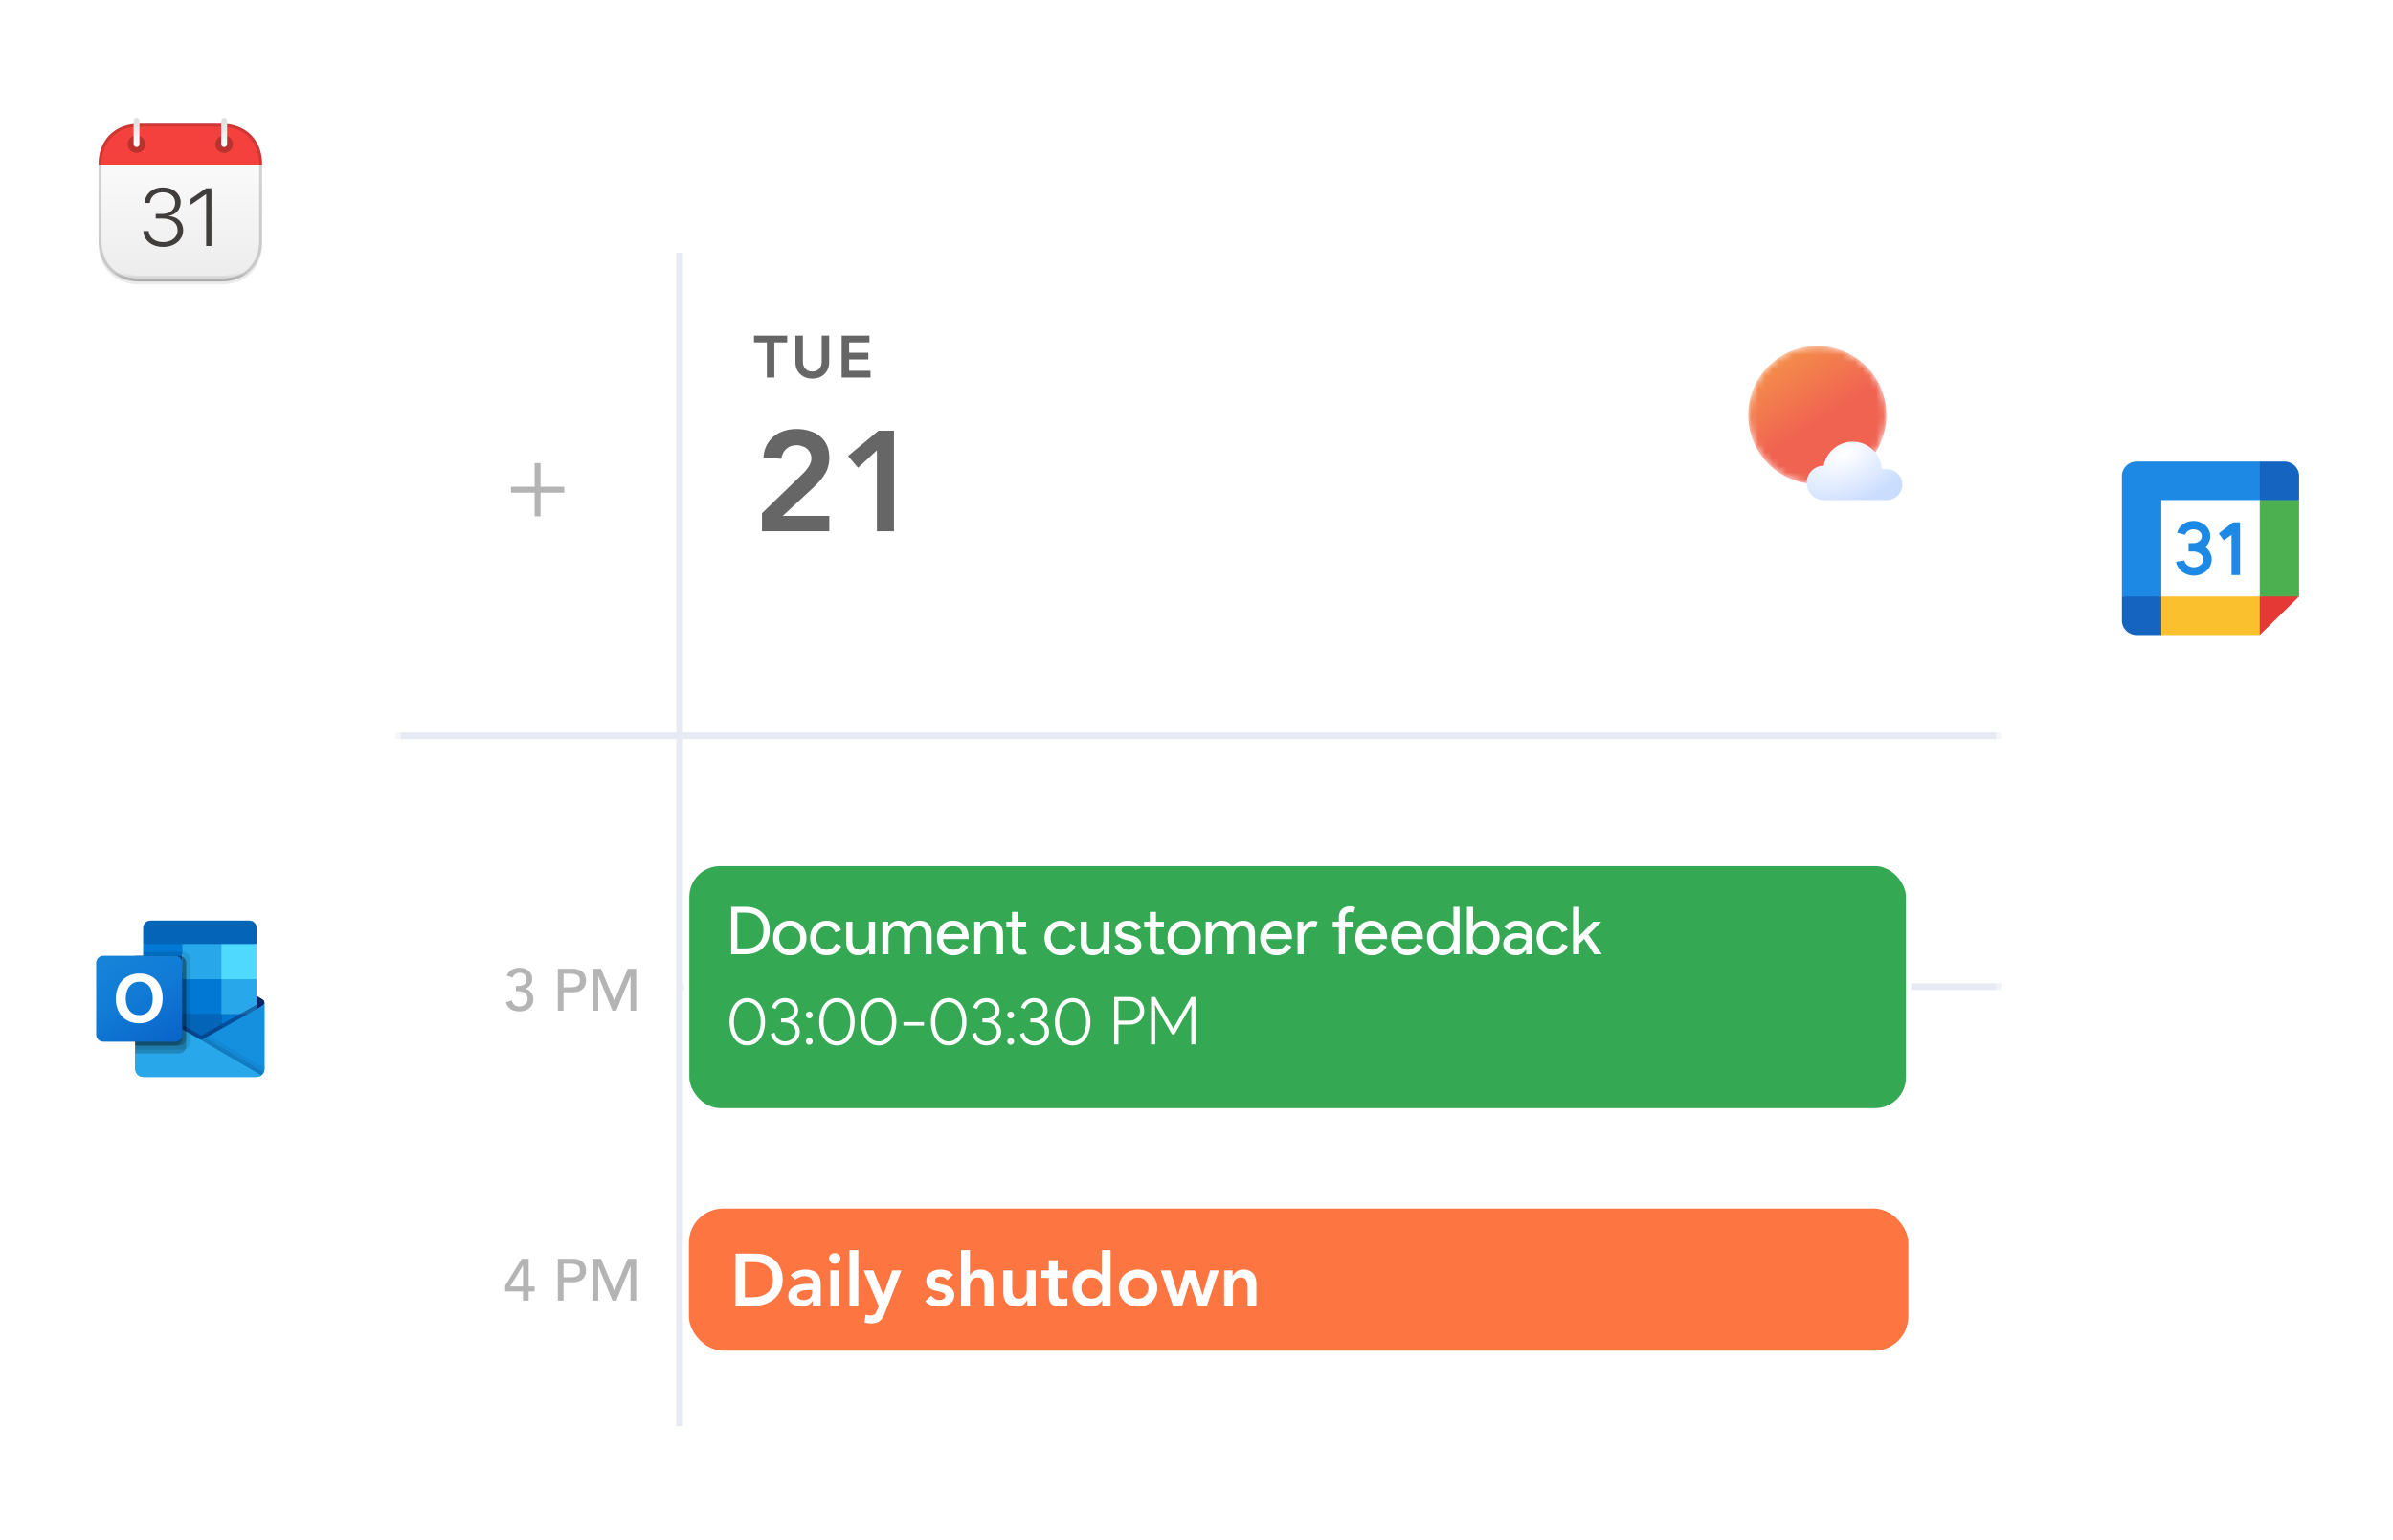 <svg width="345" height="222" viewBox="0 0 345 222" fill="none" xmlns="http://www.w3.org/2000/svg">
<g filter="url(#filter0_ddd_568_1547)">
<rect x="297" y="54.051" width="44" height="44" rx="10" fill="white"/>
<path d="M326.498 68.406H310.885V83.694H326.498V68.406Z" fill="white"/>
<path d="M319.883 73.911L320.598 74.911L321.722 74.111V79.915H322.949V72.31H321.927L319.883 73.911Z" fill="#1E88E5"/>
<path d="M317.94 75.874C318.384 75.475 318.659 74.922 318.659 74.311C318.659 73.097 317.571 72.109 316.234 72.109C315.097 72.109 314.125 72.811 313.871 73.814L315.047 74.106C315.164 73.645 315.663 73.31 316.234 73.31C316.903 73.31 317.447 73.759 317.447 74.311C317.447 74.862 316.903 75.311 316.234 75.311H315.527V76.512H316.234C317.001 76.512 317.649 77.034 317.649 77.652C317.649 78.28 317.034 78.791 316.278 78.791C315.595 78.791 315.012 78.368 314.92 77.806L313.723 77.998C313.909 79.135 315.007 79.992 316.277 79.992C317.702 79.992 318.861 78.942 318.861 77.652C318.861 76.941 318.503 76.303 317.94 75.874Z" fill="#1E88E5"/>
<path d="M325.788 88.559H311.594L310.885 85.78L311.594 83H325.788L326.498 85.78L325.788 88.559Z" fill="#FBC02D"/>
<path d="M328.626 83.694L331.465 82.999V69.101L328.626 68.406L325.787 69.101V82.999L328.626 83.694Z" fill="#4CAF50"/>
<path d="M325.787 69.102L326.497 66.323L325.787 63.543H308.045C306.869 63.543 305.916 64.476 305.916 65.628V83L308.755 83.695L311.593 83V69.102H325.787Z" fill="#1E88E5"/>
<path d="M325.787 83V88.559L331.465 83H325.787Z" fill="#E53935"/>
<path d="M329.335 63.543H325.787V69.102H331.465V65.628C331.465 64.476 330.511 63.543 329.335 63.543Z" fill="#1565C0"/>
<path d="M308.045 88.559H311.593V83H305.916V86.475C305.916 87.626 306.869 88.559 308.045 88.559Z" fill="#1565C0"/>
</g>
<g filter="url(#filter1_ddd_568_1547)">
<rect x="4" y="4" width="44" height="44" rx="10" fill="white"/>
<g clip-path="url(#clip0_568_1547)">
<g opacity="0.08">
<path d="M20.049 38.001C16.556 38.001 14.21 35.654 14.21 32.162V21.102C14.21 17.61 16.556 15.264 20.049 15.264H31.95C35.442 15.264 37.789 17.61 37.789 21.102V32.162C37.789 35.654 35.442 38.001 31.95 38.001H20.049Z" fill="black"/>
</g>
<path d="M20.049 37.579C16.556 37.579 14.21 35.232 14.21 31.74V20.68C14.21 17.188 16.556 14.842 20.049 14.842H31.95C35.442 14.842 37.789 17.188 37.789 20.68V31.74C37.789 35.232 35.442 37.579 31.95 37.579H20.049Z" fill="url(#paint0_linear_568_1547)"/>
<path d="M14.21 20.737V20.68C14.21 17.188 16.556 14.842 20.049 14.842H31.95C35.442 14.842 37.789 17.188 37.789 20.68V20.737H14.21Z" fill="#F4413D"/>
<g opacity="0.16">
<path d="M31.95 14.842H20.049C16.556 14.842 14.21 17.188 14.21 20.68V31.74C14.21 35.232 16.556 37.579 20.049 37.579H31.95C35.442 37.579 37.789 35.232 37.789 31.74V20.68C37.789 17.188 35.442 14.842 31.95 14.842ZM36.947 31.74C36.947 34.775 34.986 36.736 31.95 36.736H20.049C17.013 36.736 15.052 34.775 15.052 31.74V20.68C15.052 17.645 17.013 15.684 20.049 15.684H31.95C34.986 15.684 36.947 17.645 36.947 20.68V31.74Z" fill="url(#paint1_linear_568_1547)"/>
</g>
<path d="M22.453 27.846H23.42C24.508 27.846 25.256 27.178 25.256 26.252C25.256 25.354 24.577 24.72 23.454 24.72C22.424 24.72 21.693 25.342 21.607 26.263H20.846C20.944 24.927 21.992 24.029 23.489 24.029C24.951 24.029 26.05 24.922 26.05 26.154C26.05 27.196 25.377 27.944 24.318 28.134V28.157C25.59 28.232 26.407 29.02 26.407 30.195C26.407 31.599 25.152 32.601 23.535 32.601C21.86 32.601 20.726 31.645 20.674 30.316H21.434C21.497 31.242 22.332 31.91 23.529 31.91C24.732 31.91 25.608 31.202 25.608 30.218C25.608 29.158 24.79 28.514 23.455 28.514H22.453C22.453 28.514 22.453 27.846 22.453 27.846Z" fill="#413D3D"/>
<path d="M29.724 24.997H29.7C29.568 25.078 28.129 26.12 27.473 26.529V25.688C27.72 25.533 29.482 24.29 29.712 24.151H30.483V32.47H29.723L29.724 24.997Z" fill="#413D3D"/>
<path opacity="0.24" d="M19.684 19.053C20.382 19.053 20.947 18.487 20.947 17.79C20.947 17.092 20.382 16.526 19.684 16.526C18.986 16.526 18.421 17.092 18.421 17.79C18.421 18.487 18.986 19.053 19.684 19.053Z" fill="black"/>
<path opacity="0.24" d="M32.316 19.053C33.014 19.053 33.579 18.487 33.579 17.79C33.579 17.092 33.014 16.526 32.316 16.526C31.618 16.526 31.053 17.092 31.053 17.79C31.053 18.487 31.618 19.053 32.316 19.053Z" fill="black"/>
<g opacity="0.16">
<path d="M31.95 14.842H20.049C16.556 14.842 14.21 17.188 14.21 20.68V31.74C14.21 35.232 16.556 37.579 20.049 37.579H31.95C35.442 37.579 37.789 35.232 37.789 31.74V20.68C37.789 17.188 35.442 14.842 31.95 14.842ZM37.368 31.74C37.368 34.98 35.191 37.158 31.95 37.158H20.049C16.808 37.158 14.631 34.98 14.631 31.74V20.68C14.631 17.44 16.808 15.263 20.049 15.263H31.95C35.191 15.263 37.368 17.44 37.368 20.68V31.74Z" fill="black"/>
</g>
<path d="M19.685 18.21C19.452 18.21 19.264 18.022 19.264 17.79V14.421C19.264 14.189 19.452 14 19.685 14C19.917 14 20.106 14.189 20.106 14.421V17.79C20.106 18.022 19.917 18.21 19.685 18.21Z" fill="url(#paint2_linear_568_1547)"/>
<path d="M32.316 18.21C32.084 18.21 31.895 18.022 31.895 17.79V14.421C31.895 14.189 32.084 14 32.316 14C32.549 14 32.738 14.189 32.738 14.421V17.79C32.738 18.022 32.549 18.21 32.316 18.21Z" fill="url(#paint3_linear_568_1547)"/>
</g>
</g>
<g filter="url(#filter2_ddd_568_1547)">
<rect x="4" y="119" width="44" height="44" rx="10" fill="white"/>
<path d="M38.133 141.563C38.134 141.374 38.036 141.197 37.874 141.098H37.872L37.862 141.093L29.453 136.124C29.417 136.1 29.379 136.077 29.34 136.057C29.015 135.89 28.63 135.89 28.305 136.057C28.266 136.077 28.228 136.1 28.192 136.124L19.784 141.093L19.773 141.098C19.516 141.258 19.438 141.595 19.597 141.852C19.644 141.927 19.709 141.99 19.786 142.035L28.195 147.004C28.231 147.028 28.269 147.05 28.308 147.071C28.633 147.238 29.018 147.238 29.343 147.071C29.382 147.05 29.419 147.028 29.456 147.004L37.864 142.035C38.032 141.937 38.135 141.757 38.133 141.563Z" fill="#0A2767"/>
<path d="M20.764 138.246H26.282V143.295H20.764V138.246ZM37.005 133.113V130.804C37.018 130.226 36.56 129.747 35.982 129.733H21.662C21.084 129.747 20.626 130.226 20.639 130.804V133.113L29.104 135.367L37.005 133.113Z" fill="#0364B8"/>
<path d="M20.639 133.113H26.282V138.183H20.639V133.113Z" fill="#0078D4"/>
<path d="M31.926 133.113H26.282V138.183L31.926 143.253H37.005V138.183L31.926 133.113Z" fill="#28A8EA"/>
<path d="M26.282 138.184H31.926V143.254H26.282V138.184Z" fill="#0078D4"/>
<path d="M26.282 143.254H31.926V148.324H26.282V143.254Z" fill="#0364B8"/>
<path d="M20.764 143.295H26.282V147.885H20.764V143.295Z" fill="#14447D"/>
<path d="M31.926 143.254H37.005V148.324H31.926V143.254Z" fill="#0078D4"/>
<path d="M37.874 142.005L37.864 142.01L29.455 146.731C29.419 146.753 29.381 146.775 29.342 146.794C29.199 146.862 29.044 146.9 28.886 146.907L28.427 146.639C28.388 146.619 28.35 146.597 28.314 146.574L19.793 141.719H19.788L19.51 141.563V151.12C19.514 151.757 20.035 152.271 20.674 152.267H36.987C36.996 152.267 37.005 152.262 37.015 152.262C37.15 152.254 37.283 152.226 37.41 152.18C37.465 152.157 37.518 152.129 37.569 152.098C37.606 152.076 37.671 152.03 37.671 152.03C37.961 151.816 38.132 151.479 38.133 151.12V141.563C38.133 141.746 38.034 141.915 37.874 142.005Z" fill="url(#paint4_linear_568_1547)"/>
<path opacity="0.5" d="M37.681 141.525V142.111L28.889 148.154L19.786 141.722C19.786 141.719 19.784 141.717 19.78 141.717L18.945 141.215V140.793L19.29 140.787L20.018 141.204L20.035 141.21L20.097 141.249C20.097 141.249 28.652 146.122 28.674 146.133L29.002 146.325C29.03 146.313 29.058 146.302 29.092 146.291C29.109 146.28 37.586 141.519 37.586 141.519L37.681 141.525Z" fill="#0A2767"/>
<path d="M37.874 142.005L37.864 142.011L29.455 146.731C29.418 146.754 29.381 146.775 29.342 146.795C29.016 146.954 28.634 146.954 28.307 146.795C28.269 146.775 28.231 146.754 28.194 146.731L19.786 142.011L19.776 142.005C19.613 141.917 19.511 141.748 19.51 141.563V151.12C19.514 151.757 20.035 152.271 20.673 152.267C20.673 152.267 20.673 152.267 20.673 152.267H36.969C37.608 152.271 38.129 151.757 38.133 151.12C38.133 151.12 38.133 151.12 38.133 151.12V141.563C38.133 141.746 38.034 141.915 37.874 142.005Z" fill="#1490DF"/>
<path opacity="0.1" d="M29.578 146.661L29.452 146.732C29.416 146.755 29.378 146.776 29.339 146.795C29.2 146.863 29.05 146.903 28.895 146.912L32.095 150.689L37.675 152.031C37.828 151.916 37.95 151.764 38.029 151.59L29.578 146.661Z" fill="black"/>
<path opacity="0.05" d="M30.148 146.342L29.452 146.732C29.416 146.755 29.378 146.777 29.339 146.796C29.2 146.864 29.05 146.904 28.895 146.913L30.394 151.038L37.677 152.03C37.964 151.815 38.133 151.478 38.133 151.12V150.997L30.148 146.342Z" fill="black"/>
<path d="M20.689 152.267H36.968C37.218 152.268 37.462 152.189 37.665 152.041L28.426 146.64C28.387 146.62 28.35 146.599 28.314 146.575L19.792 141.72H19.788L19.51 141.563V151.087C19.509 151.738 20.037 152.266 20.689 152.267C20.689 152.267 20.689 152.267 20.689 152.267Z" fill="#28A8EA"/>
<path opacity="0.1" d="M27.41 135.273V147.289C27.41 147.71 27.153 148.089 26.762 148.246C26.64 148.298 26.51 148.325 26.378 148.325H19.51V134.804H20.639V134.24H26.378C26.948 134.242 27.409 134.704 27.41 135.273Z" fill="black"/>
<path opacity="0.2" d="M26.846 135.835V147.851C26.848 147.987 26.819 148.122 26.762 148.246C26.605 148.631 26.23 148.884 25.814 148.886H19.51V134.803H25.814C25.977 134.801 26.139 134.842 26.282 134.921C26.628 135.095 26.846 135.449 26.846 135.835Z" fill="black"/>
<path opacity="0.2" d="M26.846 135.835V146.725C26.843 147.293 26.383 147.755 25.814 147.759H19.51V134.803H25.814C25.977 134.801 26.139 134.842 26.282 134.921C26.628 135.095 26.846 135.449 26.846 135.835Z" fill="black"/>
<path opacity="0.2" d="M26.282 135.836V146.726C26.281 147.295 25.82 147.758 25.249 147.76H19.51V134.804H25.249C25.82 134.804 26.282 135.266 26.282 135.836C26.282 135.836 26.282 135.836 26.282 135.836Z" fill="black"/>
<path d="M14.901 134.804H25.247C25.819 134.804 26.282 135.266 26.282 135.836V146.164C26.282 146.735 25.819 147.197 25.247 147.197H14.901C14.329 147.197 13.866 146.735 13.866 146.164V135.836C13.866 135.266 14.329 134.804 14.901 134.804Z" fill="url(#paint5_linear_568_1547)"/>
<path d="M17.099 139.134C17.354 138.591 17.766 138.138 18.281 137.831C18.852 137.505 19.501 137.342 20.159 137.361C20.768 137.348 21.369 137.502 21.896 137.806C22.392 138.102 22.791 138.534 23.046 139.051C23.323 139.621 23.461 140.249 23.449 140.882C23.462 141.544 23.32 142.2 23.034 142.798C22.773 143.333 22.361 143.781 21.849 144.086C21.301 144.4 20.678 144.558 20.046 144.543C19.424 144.558 18.81 144.402 18.27 144.093C17.77 143.797 17.366 143.364 17.105 142.845C16.827 142.284 16.687 141.663 16.698 141.037C16.686 140.38 16.823 139.73 17.099 139.134ZM18.359 142.193C18.495 142.535 18.725 142.833 19.024 143.05C19.328 143.262 19.691 143.371 20.062 143.362C20.457 143.378 20.846 143.265 21.17 143.04C21.465 142.823 21.689 142.525 21.816 142.182C21.957 141.8 22.027 141.394 22.022 140.986C22.026 140.575 21.961 140.165 21.828 139.775C21.71 139.423 21.493 139.113 21.203 138.882C20.886 138.647 20.498 138.527 20.104 138.544C19.725 138.534 19.353 138.644 19.041 138.859C18.738 139.077 18.503 139.377 18.364 139.723C18.056 140.518 18.054 141.398 18.359 142.194L18.359 142.193Z" fill="white"/>
<path d="M31.926 133.113H37.005V138.183H31.926V133.113Z" fill="#50D9FF"/>
</g>
<g filter="url(#filter3_d_568_1547)">
<g clip-path="url(#clip1_568_1547)">
<rect x="57" y="30" width="231.582" height="170" rx="10.408" fill="white" fill-opacity="0.51" shape-rendering="crispEdges"/>
<path d="M97.982 30L97.982 630.074" stroke="#E6EAF3" stroke-width="0.965"/>
<line x1="77.507" y1="61.123" x2="77.507" y2="68.802" stroke="#B4B4B4" stroke-width="0.853"/>
<line x1="73.668" y1="64.962" x2="81.347" y2="64.962" stroke="#B4B4B4" stroke-width="0.853"/>
<path opacity="0.6" d="M110.56 43.725H108.708V42.752H113.486V43.725H111.635V48.793H110.56V43.725ZM119.542 46.575C119.542 46.939 119.479 47.269 119.354 47.564C119.229 47.854 119.058 48.102 118.842 48.307C118.626 48.511 118.37 48.671 118.074 48.784C117.778 48.892 117.457 48.947 117.11 48.947C116.763 48.947 116.442 48.892 116.146 48.784C115.85 48.671 115.591 48.511 115.37 48.307C115.153 48.102 114.983 47.854 114.858 47.564C114.738 47.269 114.678 46.939 114.678 46.575V42.752H115.754V46.541C115.754 46.688 115.776 46.845 115.822 47.01C115.867 47.169 115.941 47.317 116.044 47.453C116.152 47.59 116.291 47.704 116.462 47.795C116.638 47.88 116.854 47.923 117.11 47.923C117.366 47.923 117.579 47.88 117.75 47.795C117.926 47.704 118.066 47.59 118.168 47.453C118.276 47.317 118.353 47.169 118.398 47.01C118.444 46.845 118.467 46.688 118.467 46.541V42.752H119.542V46.575ZM121.344 42.752H125.345V43.725H122.419V45.209H125.192V46.182H122.419V47.82H125.499V48.793H121.344V42.752Z" fill="black"/>
<path opacity="0.6" d="M109.857 68.353L115.488 62.906C115.652 62.742 115.822 62.571 116 62.394C116.177 62.203 116.334 62.005 116.471 61.8C116.621 61.595 116.744 61.384 116.839 61.165C116.935 60.933 116.983 60.694 116.983 60.449C116.983 60.148 116.921 59.882 116.798 59.65C116.689 59.418 116.539 59.22 116.348 59.056C116.157 58.892 115.931 58.769 115.672 58.688C115.426 58.592 115.16 58.544 114.873 58.544C114.259 58.544 113.754 58.722 113.358 59.077C112.962 59.431 112.723 59.909 112.641 60.51L110.061 60.305C110.116 59.636 110.273 59.049 110.532 58.544C110.805 58.025 111.153 57.595 111.577 57.254C112 56.913 112.491 56.654 113.051 56.476C113.611 56.299 114.218 56.21 114.873 56.21C115.529 56.21 116.136 56.299 116.696 56.476C117.269 56.64 117.767 56.892 118.191 57.234C118.614 57.561 118.948 57.984 119.194 58.503C119.44 59.022 119.563 59.629 119.563 60.326C119.563 61.24 119.351 62.032 118.928 62.701C118.518 63.356 117.986 63.984 117.331 64.585L112.846 68.742H119.563V70.953H109.857V68.353ZM126.425 59.281L123.702 61.8L122.268 60.1L126.65 56.456H128.882V70.953H126.425V59.281Z" fill="black"/>
<path d="M56.98 100.427H288.52" stroke="#E6EAF3" stroke-width="0.965"/>
<path d="M98.465 136.604H288.521" stroke="#E6EAF3" stroke-width="0.965"/>
<path d="M73.79 138.608C73.886 138.898 74.014 139.114 74.173 139.256C74.338 139.399 74.58 139.47 74.899 139.47C75.058 139.47 75.206 139.444 75.342 139.393C75.484 139.336 75.61 139.262 75.718 139.171C75.826 139.074 75.911 138.961 75.974 138.83C76.036 138.693 76.067 138.543 76.067 138.378C76.067 138.127 76.013 137.928 75.905 137.78C75.803 137.627 75.669 137.513 75.504 137.439C75.34 137.359 75.157 137.308 74.958 137.285C74.759 137.263 74.563 137.251 74.37 137.251V136.535C74.683 136.535 74.939 136.515 75.138 136.475C75.337 136.429 75.493 136.367 75.607 136.287C75.721 136.208 75.8 136.108 75.846 135.989C75.891 135.869 75.914 135.736 75.914 135.588C75.914 135.263 75.817 135.019 75.624 134.854C75.43 134.689 75.189 134.606 74.899 134.606C74.677 134.606 74.475 134.672 74.293 134.803C74.117 134.928 73.983 135.096 73.892 135.306L73.056 135.025C73.215 134.638 73.457 134.353 73.781 134.171C74.111 133.984 74.478 133.89 74.882 133.89C75.126 133.89 75.359 133.924 75.581 133.992C75.809 134.055 76.008 134.154 76.178 134.291C76.349 134.427 76.483 134.601 76.579 134.811C76.682 135.016 76.733 135.258 76.733 135.536C76.733 135.855 76.636 136.139 76.443 136.39C76.255 136.64 76.008 136.811 75.701 136.902V136.919C75.888 136.953 76.056 137.015 76.204 137.106C76.352 137.197 76.477 137.311 76.579 137.448C76.682 137.584 76.759 137.738 76.81 137.908C76.861 138.073 76.887 138.25 76.887 138.437C76.887 138.727 76.83 138.983 76.716 139.205C76.608 139.421 76.46 139.603 76.272 139.751C76.09 139.893 75.877 140.002 75.632 140.075C75.394 140.149 75.14 140.186 74.873 140.186C74.412 140.186 74.006 140.081 73.653 139.871C73.306 139.66 73.064 139.327 72.928 138.872L73.79 138.608ZM80.427 134.043H82.552C82.939 134.043 83.257 134.097 83.507 134.205C83.758 134.308 83.954 134.441 84.096 134.606C84.244 134.766 84.346 134.948 84.403 135.152C84.46 135.352 84.489 135.545 84.489 135.733C84.489 135.92 84.46 136.117 84.403 136.321C84.346 136.52 84.244 136.702 84.096 136.867C83.954 137.027 83.758 137.16 83.507 137.268C83.257 137.371 82.939 137.422 82.552 137.422H81.246V140.084H80.427V134.043ZM81.246 136.705H82.321C82.481 136.705 82.637 136.694 82.791 136.671C82.95 136.643 83.089 136.594 83.209 136.526C83.334 136.458 83.433 136.361 83.507 136.236C83.581 136.105 83.618 135.937 83.618 135.733C83.618 135.528 83.581 135.363 83.507 135.238C83.433 135.107 83.334 135.007 83.209 134.939C83.089 134.871 82.95 134.825 82.791 134.803C82.637 134.774 82.481 134.76 82.321 134.76H81.246V136.705ZM85.425 134.043H86.645L88.565 138.616H88.599L90.502 134.043H91.722V140.084H90.903V135.118H90.886L88.846 140.084H88.3L86.261 135.118H86.244V140.084H85.425V134.043Z" fill="#B4B4B4"/>
<path d="M75.402 180.562H72.825V179.725L75.231 175.852H76.221V179.845H77.074V180.562H76.221V181.893H75.402V180.562ZM75.402 176.825H75.385L73.542 179.845H75.402V176.825ZM80.427 175.852H82.552C82.939 175.852 83.257 175.906 83.507 176.014C83.758 176.116 83.954 176.25 84.096 176.415C84.244 176.574 84.346 176.756 84.403 176.961C84.46 177.16 84.489 177.354 84.489 177.541C84.489 177.729 84.46 177.925 84.403 178.13C84.346 178.329 84.244 178.511 84.096 178.676C83.954 178.835 83.758 178.969 83.507 179.077C83.257 179.179 82.939 179.231 82.552 179.231H81.246V181.893H80.427V175.852ZM81.246 178.514H82.321C82.481 178.514 82.637 178.503 82.791 178.48C82.95 178.451 83.089 178.403 83.209 178.335C83.334 178.266 83.433 178.17 83.507 178.045C83.581 177.914 83.618 177.746 83.618 177.541C83.618 177.336 83.581 177.172 83.507 177.046C83.433 176.916 83.334 176.816 83.209 176.748C83.089 176.68 82.95 176.634 82.791 176.611C82.637 176.583 82.481 176.569 82.321 176.569H81.246V178.514ZM85.425 175.852H86.645L88.565 180.425H88.599L90.502 175.852H91.722V181.893H90.903V176.927H90.886L88.846 181.893H88.3L86.261 176.927H86.244V181.893H85.425V175.852Z" fill="#B4B4B4"/>
<rect x="98.891" y="168.191" width="176.661" height="21.336" rx="5.362" fill="#FD7541" stroke="white" stroke-width="0.853"/>
<path d="M106.055 175.111H109.016C109.511 175.111 109.989 175.188 110.449 175.344C110.908 175.493 111.315 175.723 111.669 176.034C112.023 176.345 112.306 176.738 112.518 177.212C112.73 177.679 112.836 178.231 112.836 178.867C112.836 179.511 112.713 180.07 112.465 180.544C112.224 181.011 111.91 181.4 111.52 181.711C111.138 182.016 110.71 182.246 110.236 182.401C109.769 182.55 109.31 182.624 108.857 182.624H106.055V175.111ZM108.39 181.414C108.807 181.414 109.2 181.368 109.568 181.276C109.943 181.177 110.268 181.029 110.544 180.831C110.82 180.625 111.036 180.364 111.191 180.045C111.354 179.72 111.436 179.327 111.436 178.867C111.436 178.414 111.365 178.025 111.223 177.7C111.082 177.374 110.884 177.113 110.629 176.915C110.381 176.709 110.084 176.561 109.738 176.469C109.398 176.37 109.023 176.32 108.613 176.32H107.392V181.414H108.39ZM117.175 181.924H117.143C116.959 182.214 116.725 182.426 116.442 182.56C116.159 182.688 115.848 182.751 115.508 182.751C115.275 182.751 115.045 182.72 114.819 182.656C114.599 182.592 114.401 182.497 114.224 182.369C114.055 182.242 113.917 182.083 113.81 181.892C113.704 181.701 113.651 181.478 113.651 181.223C113.651 180.947 113.701 180.714 113.8 180.523C113.899 180.325 114.03 180.162 114.193 180.035C114.362 179.9 114.557 179.794 114.776 179.716C114.996 179.638 115.222 179.582 115.455 179.546C115.696 179.504 115.936 179.479 116.177 179.472C116.418 179.458 116.644 179.451 116.856 179.451H117.175V179.313C117.175 178.995 117.065 178.758 116.846 178.602C116.626 178.439 116.347 178.358 116.007 178.358C115.738 178.358 115.487 178.407 115.254 178.506C115.02 178.598 114.819 178.726 114.649 178.889L113.98 178.22C114.263 177.93 114.592 177.721 114.967 177.594C115.349 177.466 115.742 177.403 116.145 177.403C116.506 177.403 116.81 177.445 117.058 177.53C117.305 177.608 117.511 177.711 117.673 177.838C117.836 177.965 117.96 178.114 118.045 178.284C118.137 178.446 118.2 178.613 118.236 178.782C118.278 178.952 118.303 179.118 118.31 179.281C118.317 179.437 118.321 179.575 118.321 179.695V182.624H117.175V181.924ZM117.1 180.342H116.835C116.658 180.342 116.46 180.349 116.241 180.364C116.021 180.378 115.813 180.413 115.615 180.47C115.424 180.519 115.261 180.597 115.126 180.703C114.992 180.802 114.925 180.944 114.925 181.128C114.925 181.248 114.95 181.351 114.999 181.435C115.056 181.513 115.126 181.58 115.211 181.637C115.296 181.694 115.392 181.736 115.498 181.764C115.604 181.786 115.71 181.796 115.816 181.796C116.255 181.796 116.577 181.694 116.782 181.489C116.994 181.276 117.1 180.99 117.1 180.629V180.342ZM119.712 177.53H120.986V182.624H119.712V177.53ZM119.532 175.8C119.532 175.595 119.606 175.418 119.754 175.27C119.91 175.114 120.105 175.036 120.338 175.036C120.572 175.036 120.766 175.111 120.922 175.259C121.085 175.401 121.166 175.581 121.166 175.8C121.166 176.02 121.085 176.204 120.922 176.352C120.766 176.494 120.572 176.564 120.338 176.564C120.105 176.564 119.91 176.49 119.754 176.342C119.606 176.186 119.532 176.006 119.532 175.8ZM122.469 174.601H123.742V182.624H122.469V174.601ZM124.514 177.53H125.915L127.337 181.064H127.359L128.632 177.53H129.959L127.55 183.717C127.458 183.958 127.355 184.166 127.242 184.343C127.136 184.527 127.008 184.679 126.86 184.8C126.711 184.927 126.534 185.019 126.329 185.075C126.131 185.139 125.89 185.171 125.607 185.171C125.275 185.171 124.95 185.129 124.631 185.044L124.79 183.897C124.889 183.933 124.992 183.961 125.098 183.982C125.211 184.011 125.324 184.025 125.438 184.025C125.593 184.025 125.724 184.011 125.83 183.982C125.936 183.954 126.025 183.908 126.096 183.844C126.173 183.788 126.237 183.71 126.287 183.611C126.336 183.519 126.389 183.406 126.446 183.271L126.69 182.666L124.514 177.53ZM136.564 178.942C136.317 178.595 135.984 178.422 135.567 178.422C135.397 178.422 135.231 178.464 135.068 178.549C134.905 178.634 134.824 178.772 134.824 178.963C134.824 179.118 134.891 179.232 135.025 179.302C135.16 179.373 135.33 179.433 135.535 179.483C135.74 179.532 135.959 179.585 136.193 179.642C136.433 179.692 136.656 179.773 136.861 179.886C137.066 179.992 137.236 180.141 137.371 180.332C137.505 180.523 137.572 180.785 137.572 181.117C137.572 181.421 137.505 181.68 137.371 181.892C137.243 182.097 137.074 182.263 136.861 182.391C136.656 182.518 136.423 182.61 136.161 182.666C135.899 182.723 135.637 182.751 135.376 182.751C134.979 182.751 134.615 182.695 134.282 182.582C133.95 182.468 133.653 182.263 133.391 181.966L134.24 181.17C134.403 181.354 134.576 181.506 134.76 181.626C134.951 181.74 135.181 181.796 135.45 181.796C135.542 181.796 135.637 181.786 135.736 181.764C135.835 181.743 135.927 181.708 136.012 181.658C136.097 181.609 136.164 181.549 136.214 181.478C136.271 181.4 136.299 181.312 136.299 181.213C136.299 181.036 136.232 180.905 136.097 180.82C135.963 180.735 135.793 180.668 135.588 180.618C135.383 180.562 135.16 180.512 134.919 180.47C134.686 180.42 134.466 180.346 134.261 180.247C134.056 180.141 133.886 179.996 133.752 179.812C133.617 179.628 133.55 179.373 133.55 179.048C133.55 178.765 133.607 178.521 133.72 178.315C133.84 178.103 133.996 177.93 134.187 177.795C134.378 177.661 134.597 177.562 134.845 177.498C135.093 177.435 135.344 177.403 135.598 177.403C135.938 177.403 136.274 177.463 136.607 177.583C136.939 177.696 137.208 177.894 137.413 178.177L136.564 178.942ZM139.836 178.241H139.857C139.957 178.029 140.13 177.838 140.377 177.668C140.632 177.491 140.958 177.403 141.354 177.403C141.693 177.403 141.98 177.459 142.213 177.573C142.454 177.686 142.649 177.834 142.797 178.018C142.946 178.202 143.052 178.414 143.115 178.655C143.179 178.896 143.211 179.147 143.211 179.409V182.624H141.937V180.045C141.937 179.904 141.93 179.748 141.916 179.578C141.902 179.401 141.863 179.239 141.8 179.09C141.743 178.934 141.651 178.807 141.524 178.708C141.396 178.602 141.223 178.549 141.004 178.549C140.791 178.549 140.611 178.584 140.462 178.655C140.321 178.726 140.201 178.821 140.102 178.942C140.01 179.062 139.942 179.2 139.9 179.355C139.857 179.511 139.836 179.674 139.836 179.844V182.624H138.563V174.601H139.836V178.241ZM149.305 182.624H148.095V181.807H148.074C147.953 182.062 147.769 182.284 147.522 182.475C147.274 182.659 146.938 182.751 146.514 182.751C146.174 182.751 145.884 182.698 145.643 182.592C145.41 182.479 145.219 182.33 145.07 182.146C144.922 181.955 144.816 181.74 144.752 181.499C144.688 181.259 144.657 181.007 144.657 180.746V177.53H145.93V180.109C145.93 180.25 145.937 180.41 145.951 180.586C145.965 180.756 146.001 180.919 146.057 181.075C146.121 181.223 146.213 181.351 146.333 181.457C146.461 181.556 146.637 181.605 146.864 181.605C147.076 181.605 147.253 181.57 147.395 181.499C147.543 181.428 147.663 181.333 147.755 181.213C147.854 181.092 147.925 180.954 147.968 180.799C148.01 180.643 148.031 180.48 148.031 180.311V177.53H149.305V182.624ZM150.156 178.613V177.53H151.207V176.055H152.48V177.53H153.881V178.613H152.48V180.841C152.48 181.096 152.526 181.297 152.618 181.446C152.717 181.595 152.908 181.669 153.191 181.669C153.304 181.669 153.428 181.658 153.563 181.637C153.697 181.609 153.803 181.566 153.881 181.51V182.582C153.746 182.645 153.58 182.688 153.382 182.709C153.191 182.737 153.021 182.751 152.873 182.751C152.533 182.751 152.254 182.712 152.034 182.635C151.822 182.564 151.652 182.454 151.525 182.306C151.405 182.15 151.32 181.959 151.27 181.733C151.228 181.506 151.207 181.244 151.207 180.947V178.613H150.156ZM158.908 181.86H158.886C158.702 182.171 158.455 182.398 158.144 182.539C157.832 182.681 157.496 182.751 157.135 182.751C156.739 182.751 156.385 182.684 156.074 182.55C155.77 182.408 155.508 182.217 155.289 181.977C155.07 181.736 154.903 181.453 154.79 181.128C154.677 180.802 154.62 180.452 154.62 180.077C154.62 179.702 154.68 179.352 154.801 179.026C154.921 178.701 155.087 178.418 155.299 178.177C155.519 177.937 155.781 177.749 156.085 177.615C156.389 177.474 156.722 177.403 157.082 177.403C157.323 177.403 157.535 177.428 157.719 177.477C157.903 177.527 158.066 177.59 158.207 177.668C158.349 177.746 158.469 177.831 158.568 177.923C158.667 178.008 158.748 178.093 158.812 178.177H158.844V174.601H160.117V182.624H158.908V181.86ZM155.894 180.077C155.894 180.275 155.926 180.466 155.989 180.65C156.06 180.834 156.159 180.997 156.286 181.138C156.421 181.28 156.58 181.393 156.764 181.478C156.948 181.563 157.157 181.605 157.39 181.605C157.624 181.605 157.832 181.563 158.016 181.478C158.2 181.393 158.356 181.28 158.483 181.138C158.618 180.997 158.717 180.834 158.78 180.65C158.851 180.466 158.886 180.275 158.886 180.077C158.886 179.879 158.851 179.688 158.78 179.504C158.717 179.32 158.618 179.157 158.483 179.016C158.356 178.874 158.2 178.761 158.016 178.676C157.832 178.591 157.624 178.549 157.39 178.549C157.157 178.549 156.948 178.591 156.764 178.676C156.58 178.761 156.421 178.874 156.286 179.016C156.159 179.157 156.06 179.32 155.989 179.504C155.926 179.688 155.894 179.879 155.894 180.077ZM161.305 180.077C161.305 179.674 161.376 179.309 161.517 178.984C161.666 178.652 161.864 178.369 162.111 178.135C162.359 177.902 162.653 177.721 162.992 177.594C163.332 177.466 163.693 177.403 164.075 177.403C164.457 177.403 164.817 177.466 165.157 177.594C165.497 177.721 165.79 177.902 166.038 178.135C166.285 178.369 166.48 178.652 166.621 178.984C166.77 179.309 166.844 179.674 166.844 180.077C166.844 180.48 166.77 180.848 166.621 181.181C166.48 181.506 166.285 181.786 166.038 182.019C165.79 182.253 165.497 182.433 165.157 182.56C164.817 182.688 164.457 182.751 164.075 182.751C163.693 182.751 163.332 182.688 162.992 182.56C162.653 182.433 162.359 182.253 162.111 182.019C161.864 181.786 161.666 181.506 161.517 181.181C161.376 180.848 161.305 180.48 161.305 180.077ZM162.578 180.077C162.578 180.275 162.61 180.466 162.674 180.65C162.744 180.834 162.844 180.997 162.971 181.138C163.105 181.28 163.264 181.393 163.448 181.478C163.632 181.563 163.841 181.605 164.075 181.605C164.308 181.605 164.517 181.563 164.701 181.478C164.885 181.393 165.04 181.28 165.168 181.138C165.302 180.997 165.401 180.834 165.465 180.65C165.536 180.466 165.571 180.275 165.571 180.077C165.571 179.879 165.536 179.688 165.465 179.504C165.401 179.32 165.302 179.157 165.168 179.016C165.04 178.874 164.885 178.761 164.701 178.676C164.517 178.591 164.308 178.549 164.075 178.549C163.841 178.549 163.632 178.591 163.448 178.676C163.264 178.761 163.105 178.874 162.971 179.016C162.844 179.157 162.744 179.32 162.674 179.504C162.61 179.688 162.578 179.879 162.578 180.077ZM167.347 177.53H168.726L169.83 181.096H169.851L170.881 177.53H172.26L173.364 181.096H173.385L174.446 177.53H175.731L174.001 182.624H172.738L171.528 179.143H171.507L170.435 182.624H169.119L167.347 177.53ZM176.483 177.53H177.693V178.347H177.714C177.834 178.093 178.018 177.873 178.266 177.689C178.513 177.498 178.849 177.403 179.274 177.403C179.614 177.403 179.9 177.459 180.134 177.573C180.374 177.686 180.569 177.834 180.717 178.018C180.866 178.202 180.972 178.414 181.036 178.655C181.099 178.896 181.131 179.147 181.131 179.409V182.624H179.858V180.045C179.858 179.904 179.851 179.748 179.836 179.578C179.822 179.401 179.783 179.239 179.72 179.09C179.663 178.934 179.571 178.807 179.444 178.708C179.316 178.602 179.143 178.549 178.924 178.549C178.711 178.549 178.531 178.584 178.383 178.655C178.241 178.726 178.121 178.821 178.022 178.942C177.93 179.062 177.863 179.2 177.82 179.355C177.778 179.511 177.756 179.674 177.756 179.844V182.624H176.483V177.53Z" fill="white"/>
<mask id="mask0_568_1547" style="mask-type:alpha" maskUnits="userSpaceOnUse" x="252" y="44" width="20" height="21">
<path d="M271.961 54.201C271.961 59.702 267.501 64.162 262 64.162C256.499 64.162 252.039 59.702 252.039 54.201C252.039 48.7 256.499 44.24 262 44.24C267.501 44.24 271.961 48.7 271.961 54.201Z" fill="url(#paint6_linear_568_1547)"/>
</mask>
<g mask="url(#mask0_568_1547)">
<path d="M271.961 54.201C271.961 59.702 267.501 64.162 262 64.162C256.499 64.162 252.039 59.702 252.039 54.201C252.039 48.7 256.499 44.24 262 44.24C267.501 44.24 271.961 48.7 271.961 54.201Z" fill="url(#paint7_linear_568_1547)"/>
</g>
<path d="M262.932 61.503C263.281 59.53 265.058 58.032 267.118 58.032C269.348 58.032 271.171 59.786 271.298 61.999H272.044C273.268 61.999 274.261 62.997 274.261 64.23C274.261 65.462 273.268 66.461 272.044 66.461H262.932C261.571 66.461 260.469 65.351 260.469 63.982C260.469 62.613 261.571 61.503 262.932 61.503Z" fill="url(#paint8_radial_568_1547)"/>
<rect x="98.997" y="118.852" width="176.172" height="35.661" rx="4.821" fill="#34A853" stroke="white" stroke-width="0.767"/>
<path d="M105.421 131.938V125.106H107.511C108.554 125.106 109.39 125.421 110.02 126.051C110.656 126.681 110.974 127.504 110.974 128.522C110.974 129.546 110.656 130.373 110.02 131.002C109.39 131.626 108.554 131.938 107.511 131.938H105.421ZM106.299 125.946V131.098H107.511C108.306 131.098 108.932 130.872 109.39 130.421C109.848 129.963 110.077 129.33 110.077 128.522C110.077 127.72 109.848 127.091 109.39 126.633C108.932 126.175 108.306 125.946 107.511 125.946H106.299ZM111.458 129.6C111.458 128.881 111.684 128.287 112.136 127.816C112.594 127.345 113.169 127.11 113.863 127.11C114.556 127.11 115.128 127.345 115.58 127.816C116.038 128.287 116.267 128.881 116.267 129.6C116.267 130.325 116.038 130.92 115.58 131.384C115.128 131.855 114.556 132.09 113.863 132.09C113.169 132.09 112.594 131.855 112.136 131.384C111.684 130.913 111.458 130.319 111.458 129.6ZM112.336 129.6C112.336 130.102 112.482 130.51 112.775 130.821C113.068 131.133 113.43 131.289 113.863 131.289C114.295 131.289 114.658 131.133 114.95 130.821C115.243 130.51 115.389 130.102 115.389 129.6C115.389 129.104 115.243 128.7 114.95 128.388C114.651 128.07 114.289 127.911 113.863 127.911C113.436 127.911 113.074 128.07 112.775 128.388C112.482 128.7 112.336 129.104 112.336 129.6ZM119.201 132.09C118.508 132.09 117.932 131.855 117.474 131.384C117.023 130.901 116.797 130.306 116.797 129.6C116.797 128.881 117.023 128.287 117.474 127.816C117.932 127.345 118.508 127.11 119.201 127.11C119.678 127.11 120.095 127.231 120.451 127.472C120.807 127.708 121.075 128.035 121.253 128.455L120.451 128.789C120.203 128.204 119.767 127.911 119.144 127.911C118.743 127.911 118.397 128.073 118.104 128.398C117.818 128.722 117.675 129.123 117.675 129.6C117.675 130.077 117.818 130.478 118.104 130.802C118.397 131.127 118.743 131.289 119.144 131.289C119.787 131.289 120.238 130.996 120.499 130.411L121.281 130.745C121.11 131.165 120.839 131.495 120.47 131.737C120.108 131.972 119.685 132.09 119.201 132.09ZM126.151 131.938H125.312V131.289H125.274C125.14 131.518 124.933 131.709 124.654 131.861C124.38 132.014 124.094 132.09 123.795 132.09C123.222 132.09 122.78 131.928 122.469 131.604C122.163 131.273 122.011 130.805 122.011 130.201V127.262H122.889V130.144C122.908 130.907 123.292 131.289 124.043 131.289C124.393 131.289 124.685 131.149 124.921 130.869C125.156 130.583 125.274 130.242 125.274 129.848V127.262H126.151V131.938ZM128.098 131.938H127.22V127.262H128.06V127.911H128.098C128.231 127.682 128.435 127.491 128.708 127.339C128.988 127.186 129.265 127.11 129.538 127.11C129.882 127.11 130.184 127.189 130.445 127.348C130.706 127.507 130.896 127.727 131.017 128.007C131.405 127.409 131.943 127.11 132.63 127.11C133.17 127.11 133.587 127.275 133.879 127.606C134.172 127.937 134.318 128.407 134.318 129.018V131.938H133.441V129.152C133.441 128.713 133.361 128.398 133.202 128.207C133.043 128.01 132.776 127.911 132.401 127.911C132.064 127.911 131.781 128.054 131.552 128.341C131.323 128.627 131.208 128.964 131.208 129.352V131.938H130.33V129.152C130.33 128.713 130.251 128.398 130.092 128.207C129.933 128.01 129.666 127.911 129.29 127.911C128.953 127.911 128.67 128.054 128.441 128.341C128.212 128.627 128.098 128.964 128.098 129.352V131.938ZM137.444 132.09C136.757 132.09 136.191 131.855 135.745 131.384C135.3 130.913 135.077 130.319 135.077 129.6C135.077 128.888 135.294 128.296 135.726 127.825C136.159 127.348 136.712 127.11 137.386 127.11C138.08 127.11 138.63 127.336 139.037 127.787C139.45 128.232 139.657 128.859 139.657 129.667L139.648 129.762H135.974C135.987 130.22 136.14 130.589 136.432 130.869C136.725 131.149 137.075 131.289 137.482 131.289C138.041 131.289 138.48 131.009 138.798 130.449L139.581 130.831C139.371 131.225 139.078 131.534 138.703 131.756C138.334 131.979 137.914 132.09 137.444 132.09ZM136.041 129.037H138.722C138.697 128.713 138.563 128.446 138.321 128.236C138.086 128.019 137.768 127.911 137.367 127.911C137.036 127.911 136.75 128.013 136.509 128.217C136.273 128.42 136.117 128.694 136.041 129.037ZM140.46 127.262H141.299V127.911H141.337C141.471 127.682 141.675 127.491 141.948 127.339C142.228 127.186 142.517 127.11 142.816 127.11C143.389 127.11 143.828 127.275 144.133 127.606C144.445 127.93 144.6 128.395 144.6 128.999V131.938H143.723V129.056C143.704 128.293 143.319 127.911 142.568 127.911C142.218 127.911 141.926 128.054 141.691 128.341C141.455 128.62 141.337 128.958 141.337 129.352V131.938H140.46V127.262ZM147.239 132.014C146.858 132.014 146.54 131.896 146.285 131.661C146.037 131.425 145.91 131.098 145.904 130.678V128.064H145.083V127.262H145.904V125.831H146.781V127.262H147.926V128.064H146.781V130.392C146.781 130.704 146.842 130.917 146.963 131.031C147.084 131.139 147.22 131.193 147.373 131.193C147.443 131.193 147.51 131.187 147.573 131.174C147.643 131.155 147.707 131.133 147.764 131.107L148.041 131.89C147.812 131.972 147.545 132.014 147.239 132.014ZM152.995 132.09C152.302 132.09 151.726 131.855 151.268 131.384C150.816 130.901 150.591 130.306 150.591 129.6C150.591 128.881 150.816 128.287 151.268 127.816C151.726 127.345 152.302 127.11 152.995 127.11C153.472 127.11 153.889 127.231 154.245 127.472C154.601 127.708 154.868 128.035 155.046 128.455L154.245 128.789C153.997 128.204 153.561 127.911 152.938 127.911C152.537 127.911 152.19 128.073 151.898 128.398C151.611 128.722 151.468 129.123 151.468 129.6C151.468 130.077 151.611 130.478 151.898 130.802C152.19 131.127 152.537 131.289 152.938 131.289C153.58 131.289 154.032 130.996 154.292 130.411L155.075 130.745C154.903 131.165 154.633 131.495 154.264 131.737C153.901 131.972 153.478 132.09 152.995 132.09ZM159.945 131.938H159.105V131.289H159.067C158.934 131.518 158.727 131.709 158.447 131.861C158.174 132.014 157.887 132.09 157.588 132.09C157.016 132.09 156.574 131.928 156.262 131.604C155.957 131.273 155.804 130.805 155.804 130.201V127.262H156.682V130.144C156.701 130.907 157.086 131.289 157.836 131.289C158.186 131.289 158.479 131.149 158.714 130.869C158.95 130.583 159.067 130.242 159.067 129.848V127.262H159.945V131.938ZM164.545 130.64C164.545 131.047 164.367 131.39 164.01 131.67C163.654 131.95 163.206 132.09 162.665 132.09C162.194 132.09 161.781 131.969 161.425 131.728C161.069 131.48 160.814 131.155 160.662 130.754L161.444 130.421C161.558 130.7 161.724 130.92 161.94 131.079C162.163 131.231 162.404 131.308 162.665 131.308C162.945 131.308 163.177 131.247 163.362 131.127C163.552 131.006 163.648 130.863 163.648 130.697C163.648 130.398 163.419 130.179 162.961 130.039L162.16 129.839C161.25 129.61 160.795 129.171 160.795 128.522C160.795 128.096 160.967 127.755 161.31 127.501C161.66 127.24 162.105 127.11 162.646 127.11C163.06 127.11 163.432 127.208 163.762 127.406C164.099 127.603 164.335 127.867 164.468 128.197L163.686 128.522C163.597 128.325 163.451 128.172 163.247 128.064C163.05 127.949 162.827 127.892 162.579 127.892C162.35 127.892 162.144 127.949 161.959 128.064C161.781 128.178 161.692 128.318 161.692 128.484C161.692 128.751 161.943 128.942 162.446 129.056L163.152 129.237C164.08 129.466 164.545 129.934 164.545 130.64ZM167.113 132.014C166.731 132.014 166.413 131.896 166.159 131.661C165.911 131.425 165.784 131.098 165.777 130.678V128.064H164.957V127.262H165.777V125.831H166.655V127.262H167.8V128.064H166.655V130.392C166.655 130.704 166.716 130.917 166.836 131.031C166.957 131.139 167.094 131.193 167.247 131.193C167.317 131.193 167.383 131.187 167.447 131.174C167.517 131.155 167.581 131.133 167.638 131.107L167.914 131.89C167.686 131.972 167.418 132.014 167.113 132.014ZM168.321 129.6C168.321 128.881 168.547 128.287 168.999 127.816C169.457 127.345 170.032 127.11 170.726 127.11C171.419 127.11 171.991 127.345 172.443 127.816C172.901 128.287 173.13 128.881 173.13 129.6C173.13 130.325 172.901 130.92 172.443 131.384C171.991 131.855 171.419 132.09 170.726 132.09C170.032 132.09 169.457 131.855 168.999 131.384C168.547 130.913 168.321 130.319 168.321 129.6ZM169.199 129.6C169.199 130.102 169.345 130.51 169.638 130.821C169.93 131.133 170.293 131.289 170.726 131.289C171.158 131.289 171.521 131.133 171.813 130.821C172.106 130.51 172.252 130.102 172.252 129.6C172.252 129.104 172.106 128.7 171.813 128.388C171.514 128.07 171.152 127.911 170.726 127.911C170.299 127.911 169.937 128.07 169.638 128.388C169.345 128.7 169.199 129.104 169.199 129.6ZM174.712 131.938H173.834V127.262H174.674V127.911H174.712C174.845 127.682 175.049 127.491 175.322 127.339C175.602 127.186 175.879 127.11 176.152 127.11C176.496 127.11 176.798 127.189 177.059 127.348C177.32 127.507 177.51 127.727 177.631 128.007C178.019 127.409 178.557 127.11 179.244 127.11C179.784 127.11 180.201 127.275 180.493 127.606C180.786 127.937 180.932 128.407 180.932 129.018V131.938H180.055V129.152C180.055 128.713 179.975 128.398 179.816 128.207C179.657 128.01 179.39 127.911 179.015 127.911C178.678 127.911 178.394 128.054 178.165 128.341C177.937 128.627 177.822 128.964 177.822 129.352V131.938H176.944V129.152C176.944 128.713 176.865 128.398 176.706 128.207C176.547 128.01 176.28 127.911 175.904 127.911C175.567 127.911 175.284 128.054 175.055 128.341C174.826 128.627 174.712 128.964 174.712 129.352V131.938ZM184.058 132.09C183.371 132.09 182.805 131.855 182.359 131.384C181.914 130.913 181.691 130.319 181.691 129.6C181.691 128.888 181.908 128.296 182.34 127.825C182.773 127.348 183.326 127.11 184 127.11C184.694 127.11 185.244 127.336 185.651 127.787C186.064 128.232 186.271 128.859 186.271 129.667L186.261 129.762H182.588C182.601 130.22 182.754 130.589 183.046 130.869C183.339 131.149 183.689 131.289 184.096 131.289C184.655 131.289 185.094 131.009 185.412 130.449L186.195 130.831C185.985 131.225 185.692 131.534 185.317 131.756C184.948 131.979 184.528 132.09 184.058 132.09ZM182.655 129.037H185.336C185.311 128.713 185.177 128.446 184.935 128.236C184.7 128.019 184.382 127.911 183.981 127.911C183.65 127.911 183.364 128.013 183.123 128.217C182.887 128.42 182.731 128.694 182.655 129.037ZM187.951 131.938H187.074V127.262H187.913V128.026H187.951C188.041 127.778 188.222 127.568 188.495 127.396C188.775 127.218 189.049 127.129 189.316 127.129C189.57 127.129 189.786 127.167 189.965 127.243L189.697 128.093C189.589 128.048 189.418 128.026 189.182 128.026C188.851 128.026 188.562 128.159 188.314 128.426C188.072 128.694 187.951 129.005 187.951 129.361V131.938ZM194.606 125.03C194.924 125.03 195.185 125.084 195.388 125.192L195.15 125.965C194.997 125.889 194.825 125.85 194.635 125.85C194.418 125.85 194.24 125.927 194.1 126.079C193.967 126.226 193.9 126.423 193.9 126.671V127.262H195.121V128.064H193.9V131.938H193.022V128.064H192.144V127.262H193.022V126.585C193.022 126.121 193.168 125.746 193.461 125.459C193.76 125.173 194.142 125.03 194.606 125.03ZM197.772 132.09C197.086 132.09 196.519 131.855 196.074 131.384C195.629 130.913 195.406 130.319 195.406 129.6C195.406 128.888 195.623 128.296 196.055 127.825C196.488 127.348 197.041 127.11 197.715 127.11C198.409 127.11 198.959 127.336 199.366 127.787C199.779 128.232 199.986 128.859 199.986 129.667L199.976 129.762H196.303C196.316 130.22 196.469 130.589 196.761 130.869C197.054 131.149 197.404 131.289 197.811 131.289C198.37 131.289 198.809 131.009 199.127 130.449L199.91 130.831C199.7 131.225 199.407 131.534 199.032 131.756C198.663 131.979 198.243 132.09 197.772 132.09ZM196.37 129.037H199.051C199.025 128.713 198.892 128.446 198.65 128.236C198.415 128.019 198.097 127.911 197.696 127.911C197.365 127.911 197.079 128.013 196.837 128.217C196.602 128.42 196.446 128.694 196.37 129.037ZM202.934 132.09C202.247 132.09 201.681 131.855 201.236 131.384C200.791 130.913 200.568 130.319 200.568 129.6C200.568 128.888 200.784 128.296 201.217 127.825C201.649 127.348 202.203 127.11 202.877 127.11C203.57 127.11 204.12 127.336 204.528 127.787C204.941 128.232 205.148 128.859 205.148 129.667L205.138 129.762H201.465C201.478 130.22 201.63 130.589 201.923 130.869C202.215 131.149 202.565 131.289 202.972 131.289C203.532 131.289 203.971 131.009 204.289 130.449L205.071 130.831C204.861 131.225 204.569 131.534 204.194 131.756C203.825 131.979 203.405 132.09 202.934 132.09ZM201.532 129.037H204.213C204.187 128.713 204.054 128.446 203.812 128.236C203.577 128.019 203.259 127.911 202.858 127.911C202.527 127.911 202.241 128.013 201.999 128.217C201.764 128.42 201.608 128.694 201.532 129.037ZM208.096 131.289C208.528 131.289 208.881 131.133 209.155 130.821C209.441 130.51 209.584 130.102 209.584 129.6C209.584 129.11 209.441 128.706 209.155 128.388C208.875 128.07 208.522 127.911 208.096 127.911C207.676 127.911 207.323 128.07 207.037 128.388C206.751 128.706 206.608 129.11 206.608 129.6C206.608 130.096 206.751 130.5 207.037 130.812C207.323 131.13 207.676 131.289 208.096 131.289ZM207.953 132.09C207.342 132.09 206.817 131.848 206.379 131.365C205.946 130.875 205.73 130.287 205.73 129.6C205.73 128.913 205.946 128.325 206.379 127.835C206.817 127.352 207.342 127.11 207.953 127.11C208.296 127.11 208.608 127.183 208.888 127.329C209.174 127.476 209.393 127.67 209.546 127.911H209.584L209.546 127.262V125.106H210.424V131.938H209.584V131.289H209.546C209.393 131.53 209.174 131.724 208.888 131.871C208.608 132.017 208.296 132.09 207.953 132.09ZM213.965 132.09C213.622 132.09 213.307 132.017 213.021 131.871C212.741 131.724 212.525 131.53 212.372 131.289H212.334V131.938H211.494V125.106H212.372V127.262L212.334 127.911H212.372C212.525 127.67 212.741 127.476 213.021 127.329C213.307 127.183 213.622 127.11 213.965 127.11C214.582 127.11 215.104 127.352 215.53 127.835C215.969 128.325 216.188 128.913 216.188 129.6C216.188 130.293 215.969 130.882 215.53 131.365C215.104 131.848 214.582 132.09 213.965 132.09ZM213.822 131.289C214.242 131.289 214.595 131.13 214.881 130.812C215.167 130.5 215.31 130.096 215.31 129.6C215.31 129.11 215.167 128.706 214.881 128.388C214.595 128.07 214.242 127.911 213.822 127.911C213.396 127.911 213.04 128.07 212.753 128.388C212.474 128.706 212.334 129.11 212.334 129.6C212.334 130.096 212.474 130.503 212.753 130.821C213.04 131.133 213.396 131.289 213.822 131.289ZM217.63 130.506C217.63 130.735 217.726 130.926 217.917 131.079C218.114 131.231 218.343 131.308 218.604 131.308C218.973 131.308 219.3 131.171 219.586 130.898C219.879 130.624 220.025 130.303 220.025 129.934C219.752 129.718 219.37 129.61 218.88 129.61C218.524 129.61 218.225 129.695 217.983 129.867C217.748 130.039 217.63 130.252 217.63 130.506ZM218.766 127.11C219.415 127.11 219.927 127.285 220.302 127.635C220.677 127.978 220.865 128.452 220.865 129.056V131.938H220.025V131.289H219.987C219.625 131.823 219.141 132.09 218.537 132.09C218.022 132.09 217.589 131.938 217.239 131.632C216.896 131.327 216.724 130.945 216.724 130.487C216.724 130.004 216.905 129.619 217.268 129.333C217.637 129.047 218.127 128.904 218.737 128.904C219.259 128.904 219.688 128.999 220.025 129.19V128.989C220.025 128.684 219.904 128.426 219.663 128.217C219.421 128 219.138 127.892 218.814 127.892C218.324 127.892 217.936 128.099 217.65 128.512L216.877 128.026C217.303 127.415 217.933 127.11 218.766 127.11ZM223.945 132.09C223.252 132.09 222.676 131.855 222.218 131.384C221.767 130.901 221.541 130.306 221.541 129.6C221.541 128.881 221.767 128.287 222.218 127.816C222.676 127.345 223.252 127.11 223.945 127.11C224.422 127.11 224.839 127.231 225.195 127.472C225.551 127.708 225.819 128.035 225.997 128.455L225.195 128.789C224.947 128.204 224.511 127.911 223.888 127.911C223.487 127.911 223.141 128.073 222.848 128.398C222.562 128.722 222.419 129.123 222.419 129.6C222.419 130.077 222.562 130.478 222.848 130.802C223.141 131.127 223.487 131.289 223.888 131.289C224.531 131.289 224.982 130.996 225.243 130.411L226.025 130.745C225.854 131.165 225.583 131.495 225.214 131.737C224.852 131.972 224.429 132.09 223.945 132.09ZM230.905 131.938H229.846L228.386 129.734L227.671 130.44V131.938H226.793V125.106H227.671V129.314L229.693 127.262H230.819V127.301L228.997 129.113L230.905 131.899V131.938ZM107.74 145.09C107.345 145.09 106.989 145.001 106.671 144.823C106.359 144.645 106.092 144.403 105.87 144.098C105.647 143.793 105.475 143.433 105.355 143.02C105.24 142.6 105.183 142.152 105.183 141.675C105.183 141.197 105.24 140.752 105.355 140.339C105.475 139.919 105.647 139.556 105.87 139.251C106.092 138.94 106.359 138.698 106.671 138.526C106.989 138.348 107.345 138.259 107.74 138.259C108.134 138.259 108.487 138.348 108.799 138.526C109.117 138.698 109.387 138.94 109.61 139.251C109.832 139.556 110.001 139.919 110.115 140.339C110.236 140.752 110.297 141.197 110.297 141.675C110.297 142.152 110.236 142.6 110.115 143.02C110.001 143.433 109.832 143.793 109.61 144.098C109.387 144.403 109.117 144.645 108.799 144.823C108.487 145.001 108.134 145.09 107.74 145.09ZM107.74 144.508C108.039 144.508 108.306 144.435 108.541 144.289C108.783 144.142 108.986 143.942 109.152 143.688C109.324 143.433 109.454 143.134 109.543 142.791C109.632 142.447 109.677 142.075 109.677 141.675C109.677 141.274 109.632 140.902 109.543 140.558C109.454 140.208 109.324 139.909 109.152 139.661C108.986 139.407 108.783 139.207 108.541 139.06C108.306 138.914 108.039 138.841 107.74 138.841C107.441 138.841 107.17 138.914 106.929 139.06C106.693 139.207 106.49 139.407 106.318 139.661C106.153 139.909 106.026 140.208 105.937 140.558C105.847 140.902 105.803 141.274 105.803 141.675C105.803 142.075 105.847 142.447 105.937 142.791C106.026 143.134 106.153 143.433 106.318 143.688C106.49 143.942 106.693 144.142 106.929 144.289C107.17 144.435 107.441 144.508 107.74 144.508ZM113.167 145.09C112.97 145.09 112.767 145.058 112.557 144.995C112.347 144.938 112.146 144.845 111.956 144.718C111.771 144.584 111.603 144.416 111.45 144.212C111.304 144.002 111.192 143.754 111.116 143.468L111.669 143.239C111.778 143.64 111.965 143.952 112.232 144.174C112.499 144.397 112.811 144.508 113.167 144.508C113.384 144.508 113.584 144.473 113.768 144.403C113.953 144.333 114.112 144.238 114.245 144.117C114.385 143.99 114.494 143.84 114.57 143.669C114.646 143.497 114.684 143.309 114.684 143.106C114.684 142.915 114.643 142.74 114.56 142.581C114.484 142.416 114.376 142.272 114.236 142.152C114.102 142.031 113.943 141.939 113.759 141.875C113.574 141.805 113.374 141.77 113.158 141.77H112.604V141.197H113.148C113.517 141.197 113.826 141.093 114.074 140.883C114.328 140.673 114.455 140.38 114.455 140.005C114.455 139.84 114.42 139.687 114.35 139.547C114.287 139.401 114.195 139.277 114.074 139.175C113.959 139.067 113.822 138.984 113.663 138.927C113.504 138.87 113.333 138.841 113.148 138.841C112.951 138.841 112.776 138.873 112.624 138.936C112.477 138.994 112.35 139.07 112.242 139.165C112.134 139.261 112.045 139.369 111.975 139.49C111.911 139.611 111.86 139.728 111.822 139.843L111.269 139.604C111.313 139.458 111.383 139.305 111.479 139.146C111.58 138.987 111.708 138.844 111.86 138.717C112.019 138.583 112.204 138.475 112.414 138.392C112.63 138.303 112.875 138.259 113.148 138.259C113.428 138.259 113.686 138.303 113.921 138.392C114.156 138.482 114.36 138.602 114.532 138.755C114.703 138.908 114.837 139.092 114.932 139.308C115.028 139.518 115.076 139.747 115.076 139.995C115.076 140.186 115.047 140.361 114.99 140.52C114.939 140.673 114.869 140.81 114.78 140.93C114.691 141.045 114.589 141.147 114.474 141.236C114.36 141.318 114.242 141.388 114.121 141.446V141.484C114.446 141.605 114.722 141.802 114.951 142.075C115.187 142.349 115.304 142.689 115.304 143.096C115.304 143.389 115.247 143.659 115.133 143.907C115.025 144.149 114.872 144.359 114.675 144.537C114.484 144.709 114.258 144.842 113.997 144.938C113.737 145.039 113.46 145.09 113.167 145.09ZM116.683 144.995C116.543 144.995 116.426 144.947 116.33 144.852C116.235 144.756 116.187 144.639 116.187 144.499C116.187 144.359 116.235 144.244 116.33 144.155C116.426 144.06 116.543 144.012 116.683 144.012C116.823 144.012 116.938 144.06 117.027 144.155C117.122 144.244 117.17 144.359 117.17 144.499C117.17 144.639 117.122 144.756 117.027 144.852C116.938 144.947 116.823 144.995 116.683 144.995ZM116.683 141.188C116.543 141.188 116.426 141.14 116.33 141.045C116.235 140.949 116.187 140.832 116.187 140.692C116.187 140.552 116.235 140.437 116.33 140.348C116.426 140.253 116.543 140.205 116.683 140.205C116.823 140.205 116.938 140.253 117.027 140.348C117.122 140.437 117.17 140.552 117.17 140.692C117.17 140.832 117.122 140.949 117.027 141.045C116.938 141.14 116.823 141.188 116.683 141.188ZM120.663 145.09C120.268 145.09 119.912 145.001 119.594 144.823C119.282 144.645 119.015 144.403 118.793 144.098C118.57 143.793 118.398 143.433 118.277 143.02C118.163 142.6 118.106 142.152 118.106 141.675C118.106 141.197 118.163 140.752 118.277 140.339C118.398 139.919 118.57 139.556 118.793 139.251C119.015 138.94 119.282 138.698 119.594 138.526C119.912 138.348 120.268 138.259 120.663 138.259C121.057 138.259 121.41 138.348 121.722 138.526C122.04 138.698 122.31 138.94 122.533 139.251C122.755 139.556 122.924 139.919 123.038 140.339C123.159 140.752 123.22 141.197 123.22 141.675C123.22 142.152 123.159 142.6 123.038 143.02C122.924 143.433 122.755 143.793 122.533 144.098C122.31 144.403 122.04 144.645 121.722 144.823C121.41 145.001 121.057 145.09 120.663 145.09ZM120.663 144.508C120.962 144.508 121.229 144.435 121.464 144.289C121.706 144.142 121.909 143.942 122.075 143.688C122.246 143.433 122.377 143.134 122.466 142.791C122.555 142.447 122.599 142.075 122.599 141.675C122.599 141.274 122.555 140.902 122.466 140.558C122.377 140.208 122.246 139.909 122.075 139.661C121.909 139.407 121.706 139.207 121.464 139.06C121.229 138.914 120.962 138.841 120.663 138.841C120.364 138.841 120.093 138.914 119.852 139.06C119.616 139.207 119.413 139.407 119.241 139.661C119.076 139.909 118.949 140.208 118.859 140.558C118.77 140.902 118.726 141.274 118.726 141.675C118.726 142.075 118.77 142.447 118.859 142.791C118.949 143.134 119.076 143.433 119.241 143.688C119.413 143.942 119.616 144.142 119.852 144.289C120.093 144.435 120.364 144.508 120.663 144.508ZM126.672 145.09C126.278 145.09 125.922 145.001 125.604 144.823C125.292 144.645 125.025 144.403 124.802 144.098C124.58 143.793 124.408 143.433 124.287 143.02C124.173 142.6 124.115 142.152 124.115 141.675C124.115 141.197 124.173 140.752 124.287 140.339C124.408 139.919 124.58 139.556 124.802 139.251C125.025 138.94 125.292 138.698 125.604 138.526C125.922 138.348 126.278 138.259 126.672 138.259C127.067 138.259 127.42 138.348 127.731 138.526C128.049 138.698 128.32 138.94 128.542 139.251C128.765 139.556 128.933 139.919 129.048 140.339C129.169 140.752 129.229 141.197 129.229 141.675C129.229 142.152 129.169 142.6 129.048 143.02C128.933 143.433 128.765 143.793 128.542 144.098C128.32 144.403 128.049 144.645 127.731 144.823C127.42 145.001 127.067 145.09 126.672 145.09ZM126.672 144.508C126.971 144.508 127.238 144.435 127.474 144.289C127.715 144.142 127.919 143.942 128.084 143.688C128.256 143.433 128.386 143.134 128.476 142.791C128.565 142.447 128.609 142.075 128.609 141.675C128.609 141.274 128.565 140.902 128.476 140.558C128.386 140.208 128.256 139.909 128.084 139.661C127.919 139.407 127.715 139.207 127.474 139.06C127.238 138.914 126.971 138.841 126.672 138.841C126.373 138.841 126.103 138.914 125.861 139.06C125.626 139.207 125.422 139.407 125.251 139.661C125.085 139.909 124.958 140.208 124.869 140.558C124.78 140.902 124.736 141.274 124.736 141.675C124.736 142.075 124.78 142.447 124.869 142.791C124.958 143.134 125.085 143.433 125.251 143.688C125.422 143.942 125.626 144.142 125.861 144.289C126.103 144.435 126.373 144.508 126.672 144.508ZM130.249 141.722H133.207V142.237H130.249V141.722ZM136.772 145.09C136.378 145.09 136.022 145.001 135.704 144.823C135.392 144.645 135.125 144.403 134.902 144.098C134.68 143.793 134.508 143.433 134.387 143.02C134.272 142.6 134.215 142.152 134.215 141.675C134.215 141.197 134.272 140.752 134.387 140.339C134.508 139.919 134.68 139.556 134.902 139.251C135.125 138.94 135.392 138.698 135.704 138.526C136.022 138.348 136.378 138.259 136.772 138.259C137.166 138.259 137.52 138.348 137.831 138.526C138.149 138.698 138.42 138.94 138.642 139.251C138.865 139.556 139.033 139.919 139.148 140.339C139.269 140.752 139.329 141.197 139.329 141.675C139.329 142.152 139.269 142.6 139.148 143.02C139.033 143.433 138.865 143.793 138.642 144.098C138.42 144.403 138.149 144.645 137.831 144.823C137.52 145.001 137.166 145.09 136.772 145.09ZM136.772 144.508C137.071 144.508 137.338 144.435 137.574 144.289C137.815 144.142 138.019 143.942 138.184 143.688C138.356 143.433 138.486 143.134 138.575 142.791C138.664 142.447 138.709 142.075 138.709 141.675C138.709 141.274 138.664 140.902 138.575 140.558C138.486 140.208 138.356 139.909 138.184 139.661C138.019 139.407 137.815 139.207 137.574 139.06C137.338 138.914 137.071 138.841 136.772 138.841C136.473 138.841 136.203 138.914 135.961 139.06C135.726 139.207 135.522 139.407 135.351 139.661C135.185 139.909 135.058 140.208 134.969 140.558C134.88 140.902 134.835 141.274 134.835 141.675C134.835 142.075 134.88 142.447 134.969 142.791C135.058 143.134 135.185 143.433 135.351 143.688C135.522 143.942 135.726 144.142 135.961 144.289C136.203 144.435 136.473 144.508 136.772 144.508ZM142.2 145.09C142.003 145.09 141.799 145.058 141.589 144.995C141.379 144.938 141.179 144.845 140.988 144.718C140.804 144.584 140.635 144.416 140.482 144.212C140.336 144.002 140.225 143.754 140.148 143.468L140.702 143.239C140.81 143.64 140.998 143.952 141.265 144.174C141.532 144.397 141.844 144.508 142.2 144.508C142.416 144.508 142.616 144.473 142.801 144.403C142.985 144.333 143.144 144.238 143.278 144.117C143.418 143.99 143.526 143.84 143.602 143.669C143.679 143.497 143.717 143.309 143.717 143.106C143.717 142.915 143.675 142.74 143.593 142.581C143.516 142.416 143.408 142.272 143.268 142.152C143.135 142.031 142.976 141.939 142.791 141.875C142.607 141.805 142.406 141.77 142.19 141.77H141.637V141.197H142.181C142.55 141.197 142.858 141.093 143.106 140.883C143.361 140.673 143.488 140.38 143.488 140.005C143.488 139.84 143.453 139.687 143.383 139.547C143.319 139.401 143.227 139.277 143.106 139.175C142.992 139.067 142.855 138.984 142.696 138.927C142.537 138.87 142.365 138.841 142.181 138.841C141.983 138.841 141.809 138.873 141.656 138.936C141.51 138.994 141.382 139.07 141.274 139.165C141.166 139.261 141.077 139.369 141.007 139.49C140.944 139.611 140.893 139.728 140.854 139.843L140.301 139.604C140.346 139.458 140.416 139.305 140.511 139.146C140.613 138.987 140.74 138.844 140.893 138.717C141.052 138.583 141.236 138.475 141.446 138.392C141.662 138.303 141.907 138.259 142.181 138.259C142.461 138.259 142.718 138.303 142.953 138.392C143.189 138.482 143.392 138.602 143.564 138.755C143.736 138.908 143.869 139.092 143.965 139.308C144.06 139.518 144.108 139.747 144.108 139.995C144.108 140.186 144.079 140.361 144.022 140.52C143.971 140.673 143.901 140.81 143.812 140.93C143.723 141.045 143.621 141.147 143.507 141.236C143.392 141.318 143.275 141.388 143.154 141.446V141.484C143.478 141.605 143.755 141.802 143.984 142.075C144.219 142.349 144.337 142.689 144.337 143.096C144.337 143.389 144.28 143.659 144.165 143.907C144.057 144.149 143.904 144.359 143.707 144.537C143.516 144.709 143.291 144.842 143.03 144.938C142.769 145.039 142.492 145.09 142.2 145.09ZM145.716 144.995C145.576 144.995 145.458 144.947 145.363 144.852C145.267 144.756 145.22 144.639 145.22 144.499C145.22 144.359 145.267 144.244 145.363 144.155C145.458 144.06 145.576 144.012 145.716 144.012C145.856 144.012 145.97 144.06 146.059 144.155C146.155 144.244 146.202 144.359 146.202 144.499C146.202 144.639 146.155 144.756 146.059 144.852C145.97 144.947 145.856 144.995 145.716 144.995ZM145.716 141.188C145.576 141.188 145.458 141.14 145.363 141.045C145.267 140.949 145.22 140.832 145.22 140.692C145.22 140.552 145.267 140.437 145.363 140.348C145.458 140.253 145.576 140.205 145.716 140.205C145.856 140.205 145.97 140.253 146.059 140.348C146.155 140.437 146.202 140.552 146.202 140.692C146.202 140.832 146.155 140.949 146.059 141.045C145.97 141.14 145.856 141.188 145.716 141.188ZM149.113 145.09C148.916 145.09 148.712 145.058 148.502 144.995C148.293 144.938 148.092 144.845 147.901 144.718C147.717 144.584 147.548 144.416 147.396 144.212C147.249 144.002 147.138 143.754 147.062 143.468L147.615 143.239C147.723 143.64 147.911 143.952 148.178 144.174C148.445 144.397 148.757 144.508 149.113 144.508C149.329 144.508 149.53 144.473 149.714 144.403C149.899 144.333 150.058 144.238 150.191 144.117C150.331 143.99 150.439 143.84 150.516 143.669C150.592 143.497 150.63 143.309 150.63 143.106C150.63 142.915 150.589 142.74 150.506 142.581C150.43 142.416 150.322 142.272 150.182 142.152C150.048 142.031 149.889 141.939 149.705 141.875C149.52 141.805 149.32 141.77 149.104 141.77H148.55V141.197H149.094C149.463 141.197 149.771 141.093 150.019 140.883C150.274 140.673 150.401 140.38 150.401 140.005C150.401 139.84 150.366 139.687 150.296 139.547C150.233 139.401 150.14 139.277 150.019 139.175C149.905 139.067 149.768 138.984 149.609 138.927C149.45 138.87 149.278 138.841 149.094 138.841C148.897 138.841 148.722 138.873 148.569 138.936C148.423 138.994 148.296 139.07 148.188 139.165C148.08 139.261 147.99 139.369 147.921 139.49C147.857 139.611 147.806 139.728 147.768 139.843L147.214 139.604C147.259 139.458 147.329 139.305 147.424 139.146C147.526 138.987 147.653 138.844 147.806 138.717C147.965 138.583 148.149 138.475 148.359 138.392C148.576 138.303 148.821 138.259 149.094 138.259C149.374 138.259 149.631 138.303 149.867 138.392C150.102 138.482 150.306 138.602 150.477 138.755C150.649 138.908 150.783 139.092 150.878 139.308C150.974 139.518 151.021 139.747 151.021 139.995C151.021 140.186 150.993 140.361 150.935 140.52C150.885 140.673 150.815 140.81 150.726 140.93C150.636 141.045 150.535 141.147 150.42 141.236C150.306 141.318 150.188 141.388 150.067 141.446V141.484C150.392 141.605 150.668 141.802 150.897 142.075C151.133 142.349 151.25 142.689 151.25 143.096C151.25 143.389 151.193 143.659 151.079 143.907C150.97 144.149 150.818 144.359 150.621 144.537C150.43 144.709 150.204 144.842 149.943 144.938C149.682 145.039 149.406 145.09 149.113 145.09ZM154.652 145.09C154.257 145.09 153.901 145.001 153.583 144.823C153.272 144.645 153.004 144.403 152.782 144.098C152.559 143.793 152.387 143.433 152.267 143.02C152.152 142.6 152.095 142.152 152.095 141.675C152.095 141.197 152.152 140.752 152.267 140.339C152.387 139.919 152.559 139.556 152.782 139.251C153.004 138.94 153.272 138.698 153.583 138.526C153.901 138.348 154.257 138.259 154.652 138.259C155.046 138.259 155.399 138.348 155.711 138.526C156.029 138.698 156.299 138.94 156.522 139.251C156.744 139.556 156.913 139.919 157.028 140.339C157.148 140.752 157.209 141.197 157.209 141.675C157.209 142.152 157.148 142.6 157.028 143.02C156.913 143.433 156.744 143.793 156.522 144.098C156.299 144.403 156.029 144.645 155.711 144.823C155.399 145.001 155.046 145.09 154.652 145.09ZM154.652 144.508C154.951 144.508 155.218 144.435 155.453 144.289C155.695 144.142 155.899 143.942 156.064 143.688C156.236 143.433 156.366 143.134 156.455 142.791C156.544 142.447 156.589 142.075 156.589 141.675C156.589 141.274 156.544 140.902 156.455 140.558C156.366 140.208 156.236 139.909 156.064 139.661C155.899 139.407 155.695 139.207 155.453 139.06C155.218 138.914 154.951 138.841 154.652 138.841C154.353 138.841 154.083 138.914 153.841 139.06C153.606 139.207 153.402 139.407 153.23 139.661C153.065 139.909 152.938 140.208 152.849 140.558C152.76 140.902 152.715 141.274 152.715 141.675C152.715 142.075 152.76 142.447 152.849 142.791C152.938 143.134 153.065 143.433 153.23 143.688C153.402 143.942 153.606 144.142 153.841 144.289C154.083 144.435 154.353 144.508 154.652 144.508ZM160.636 144.938V138.106H162.85C163.142 138.106 163.416 138.154 163.67 138.249C163.931 138.345 164.157 138.482 164.348 138.66C164.538 138.831 164.688 139.041 164.796 139.289C164.91 139.531 164.968 139.801 164.968 140.1C164.968 140.399 164.91 140.673 164.796 140.921C164.688 141.163 164.538 141.372 164.348 141.551C164.157 141.722 163.931 141.856 163.67 141.951C163.416 142.047 163.142 142.094 162.85 142.094H161.247V144.938H160.636ZM162.878 141.512C163.088 141.512 163.282 141.477 163.46 141.407C163.638 141.331 163.791 141.229 163.918 141.102C164.052 140.975 164.157 140.825 164.233 140.654C164.309 140.482 164.348 140.297 164.348 140.1C164.348 139.903 164.309 139.719 164.233 139.547C164.157 139.369 164.052 139.219 163.918 139.099C163.791 138.971 163.638 138.873 163.46 138.803C163.282 138.726 163.088 138.688 162.878 138.688H161.247V141.512H162.878ZM165.947 138.106H166.548L169.134 142.619H169.172L171.748 138.106H172.349V144.938H171.748V140.387L171.786 139.242H171.748L169.324 143.487H168.971L166.548 139.242H166.51L166.548 140.387V144.938H165.947V138.106Z" fill="white"/>
</g>
<rect x="57.392" y="30.392" width="230.798" height="169.217" rx="10.016" stroke="url(#paint9_linear_568_1547)" stroke-width="0.783" shape-rendering="crispEdges"/>
</g>
<defs>
<filter id="filter0_ddd_568_1547" x="293" y="52.051" width="52" height="52" filterUnits="userSpaceOnUse" color-interpolation-filters="sRGB">
<feFlood flood-opacity="0" result="BackgroundImageFix"/>
<feColorMatrix in="SourceAlpha" type="matrix" values="0 0 0 0 0 0 0 0 0 0 0 0 0 0 0 0 0 0 127 0" result="hardAlpha"/>
<feMorphology radius="1" operator="dilate" in="SourceAlpha" result="effect1_dropShadow_568_1547"/>
<feOffset/>
<feComposite in2="hardAlpha" operator="out"/>
<feColorMatrix type="matrix" values="0 0 0 0 0.239 0 0 0 0 0.278 0 0 0 0 0.325 0 0 0 0.05 0"/>
<feBlend mode="normal" in2="BackgroundImageFix" result="effect1_dropShadow_568_1547"/>
<feColorMatrix in="SourceAlpha" type="matrix" values="0 0 0 0 0 0 0 0 0 0 0 0 0 0 0 0 0 0 127 0" result="hardAlpha"/>
<feOffset dy="1"/>
<feComposite in2="hardAlpha" operator="out"/>
<feColorMatrix type="matrix" values="0 0 0 0 0.239 0 0 0 0 0.278 0 0 0 0 0.325 0 0 0 0.05 0"/>
<feBlend mode="normal" in2="effect1_dropShadow_568_1547" result="effect2_dropShadow_568_1547"/>
<feColorMatrix in="SourceAlpha" type="matrix" values="0 0 0 0 0 0 0 0 0 0 0 0 0 0 0 0 0 0 127 0" result="hardAlpha"/>
<feOffset dy="2"/>
<feGaussianBlur stdDeviation="2"/>
<feComposite in2="hardAlpha" operator="out"/>
<feColorMatrix type="matrix" values="0 0 0 0 0.239 0 0 0 0 0.279 0 0 0 0 0.326 0 0 0 0.08 0"/>
<feBlend mode="normal" in2="effect2_dropShadow_568_1547" result="effect3_dropShadow_568_1547"/>
<feBlend mode="normal" in="SourceGraphic" in2="effect3_dropShadow_568_1547" result="shape"/>
</filter>
<filter id="filter1_ddd_568_1547" x="0" y="2" width="52" height="52" filterUnits="userSpaceOnUse" color-interpolation-filters="sRGB">
<feFlood flood-opacity="0" result="BackgroundImageFix"/>
<feColorMatrix in="SourceAlpha" type="matrix" values="0 0 0 0 0 0 0 0 0 0 0 0 0 0 0 0 0 0 127 0" result="hardAlpha"/>
<feMorphology radius="1" operator="dilate" in="SourceAlpha" result="effect1_dropShadow_568_1547"/>
<feOffset/>
<feComposite in2="hardAlpha" operator="out"/>
<feColorMatrix type="matrix" values="0 0 0 0 0.239 0 0 0 0 0.278 0 0 0 0 0.325 0 0 0 0.05 0"/>
<feBlend mode="normal" in2="BackgroundImageFix" result="effect1_dropShadow_568_1547"/>
<feColorMatrix in="SourceAlpha" type="matrix" values="0 0 0 0 0 0 0 0 0 0 0 0 0 0 0 0 0 0 127 0" result="hardAlpha"/>
<feOffset dy="1"/>
<feComposite in2="hardAlpha" operator="out"/>
<feColorMatrix type="matrix" values="0 0 0 0 0.239 0 0 0 0 0.278 0 0 0 0 0.325 0 0 0 0.05 0"/>
<feBlend mode="normal" in2="effect1_dropShadow_568_1547" result="effect2_dropShadow_568_1547"/>
<feColorMatrix in="SourceAlpha" type="matrix" values="0 0 0 0 0 0 0 0 0 0 0 0 0 0 0 0 0 0 127 0" result="hardAlpha"/>
<feOffset dy="2"/>
<feGaussianBlur stdDeviation="2"/>
<feComposite in2="hardAlpha" operator="out"/>
<feColorMatrix type="matrix" values="0 0 0 0 0.239 0 0 0 0 0.279 0 0 0 0 0.326 0 0 0 0.08 0"/>
<feBlend mode="normal" in2="effect2_dropShadow_568_1547" result="effect3_dropShadow_568_1547"/>
<feBlend mode="normal" in="SourceGraphic" in2="effect3_dropShadow_568_1547" result="shape"/>
</filter>
<filter id="filter2_ddd_568_1547" x="0" y="117" width="52" height="52" filterUnits="userSpaceOnUse" color-interpolation-filters="sRGB">
<feFlood flood-opacity="0" result="BackgroundImageFix"/>
<feColorMatrix in="SourceAlpha" type="matrix" values="0 0 0 0 0 0 0 0 0 0 0 0 0 0 0 0 0 0 127 0" result="hardAlpha"/>
<feMorphology radius="1" operator="dilate" in="SourceAlpha" result="effect1_dropShadow_568_1547"/>
<feOffset/>
<feComposite in2="hardAlpha" operator="out"/>
<feColorMatrix type="matrix" values="0 0 0 0 0.239 0 0 0 0 0.278 0 0 0 0 0.325 0 0 0 0.05 0"/>
<feBlend mode="normal" in2="BackgroundImageFix" result="effect1_dropShadow_568_1547"/>
<feColorMatrix in="SourceAlpha" type="matrix" values="0 0 0 0 0 0 0 0 0 0 0 0 0 0 0 0 0 0 127 0" result="hardAlpha"/>
<feOffset dy="1"/>
<feComposite in2="hardAlpha" operator="out"/>
<feColorMatrix type="matrix" values="0 0 0 0 0.239 0 0 0 0 0.278 0 0 0 0 0.325 0 0 0 0.05 0"/>
<feBlend mode="normal" in2="effect1_dropShadow_568_1547" result="effect2_dropShadow_568_1547"/>
<feColorMatrix in="SourceAlpha" type="matrix" values="0 0 0 0 0 0 0 0 0 0 0 0 0 0 0 0 0 0 127 0" result="hardAlpha"/>
<feOffset dy="2"/>
<feGaussianBlur stdDeviation="2"/>
<feComposite in2="hardAlpha" operator="out"/>
<feColorMatrix type="matrix" values="0 0 0 0 0.239 0 0 0 0 0.279 0 0 0 0 0.326 0 0 0 0.08 0"/>
<feBlend mode="normal" in2="effect2_dropShadow_568_1547" result="effect3_dropShadow_568_1547"/>
<feBlend mode="normal" in="SourceGraphic" in2="effect3_dropShadow_568_1547" result="shape"/>
</filter>
<filter id="filter3_d_568_1547" x="22.529" y="-4.471" width="300.524" height="238.942" filterUnits="userSpaceOnUse" color-interpolation-filters="sRGB">
<feFlood flood-opacity="0" result="BackgroundImageFix"/>
<feColorMatrix in="SourceAlpha" type="matrix" values="0 0 0 0 0 0 0 0 0 0 0 0 0 0 0 0 0 0 127 0" result="hardAlpha"/>
<feOffset dy="5.644"/>
<feGaussianBlur stdDeviation="7.718"/>
<feComposite in2="hardAlpha" operator="out"/>
<feColorMatrix type="matrix" values="0 0 0 0 0.163 0 0 0 0 0.204 0 0 0 0 0.575 0 0 0 0.13 0"/>
<feBlend mode="normal" in2="BackgroundImageFix" result="effect1_dropShadow_568_1547"/>
<feBlend mode="normal" in="SourceGraphic" in2="effect1_dropShadow_568_1547" result="shape"/>
</filter>
<linearGradient id="paint0_linear_568_1547" x1="25.999" y1="37.577" x2="25.999" y2="14.841" gradientUnits="userSpaceOnUse">
<stop stop-color="#ECECEC"/>
<stop offset="1" stop-color="white"/>
</linearGradient>
<linearGradient id="paint1_linear_568_1547" x1="25.999" y1="37.577" x2="25.999" y2="14.841" gradientUnits="userSpaceOnUse">
<stop/>
<stop offset="0.06" stop-opacity="0"/>
</linearGradient>
<linearGradient id="paint2_linear_568_1547" x1="19.685" y1="18.209" x2="19.685" y2="13.999" gradientUnits="userSpaceOnUse">
<stop stop-color="white"/>
<stop offset="1" stop-color="#DCDCDC"/>
</linearGradient>
<linearGradient id="paint3_linear_568_1547" x1="32.316" y1="18.209" x2="32.316" y2="13.999" gradientUnits="userSpaceOnUse">
<stop stop-color="white"/>
<stop offset="1" stop-color="#DCDCDC"/>
</linearGradient>
<linearGradient id="paint4_linear_568_1547" x1="28.821" y1="141.563" x2="28.821" y2="152.267" gradientUnits="userSpaceOnUse">
<stop stop-color="#35B8F1"/>
<stop offset="1" stop-color="#28A8EA"/>
</linearGradient>
<linearGradient id="paint5_linear_568_1547" x1="16.023" y1="133.997" x2="24.103" y2="148.016" gradientUnits="userSpaceOnUse">
<stop stop-color="#1784D9"/>
<stop offset="0.5" stop-color="#107AD5"/>
<stop offset="1" stop-color="#0A63C9"/>
</linearGradient>
<linearGradient id="paint6_linear_568_1547" x1="254.052" y1="45.194" x2="261.099" y2="55.95" gradientUnits="userSpaceOnUse">
<stop stop-color="#F59549"/>
<stop offset="1" stop-color="#F06351"/>
</linearGradient>
<linearGradient id="paint7_linear_568_1547" x1="254.052" y1="45.194" x2="261.099" y2="55.95" gradientUnits="userSpaceOnUse">
<stop stop-color="#F59549"/>
<stop offset="1" stop-color="#F06351"/>
</linearGradient>
<radialGradient id="paint8_radial_568_1547" cx="0" cy="0" r="1" gradientUnits="userSpaceOnUse" gradientTransform="translate(265.797 59.977) rotate(66.485) scale(7.071 11.698)">
<stop stop-color="white"/>
<stop offset="1" stop-color="#CBDDFF"/>
</radialGradient>
<linearGradient id="paint9_linear_568_1547" x1="172.791" y1="30" x2="172.791" y2="200" gradientUnits="userSpaceOnUse">
<stop stop-color="white"/>
<stop offset="1" stop-color="white" stop-opacity="0"/>
</linearGradient>
<clipPath id="clip0_568_1547">
<rect width="24" height="24" fill="white" transform="translate(14 14)"/>
</clipPath>
<clipPath id="clip1_568_1547">
<rect x="57" y="30" width="231.582" height="170" rx="10.408" fill="white"/>
</clipPath>
</defs>
</svg>
